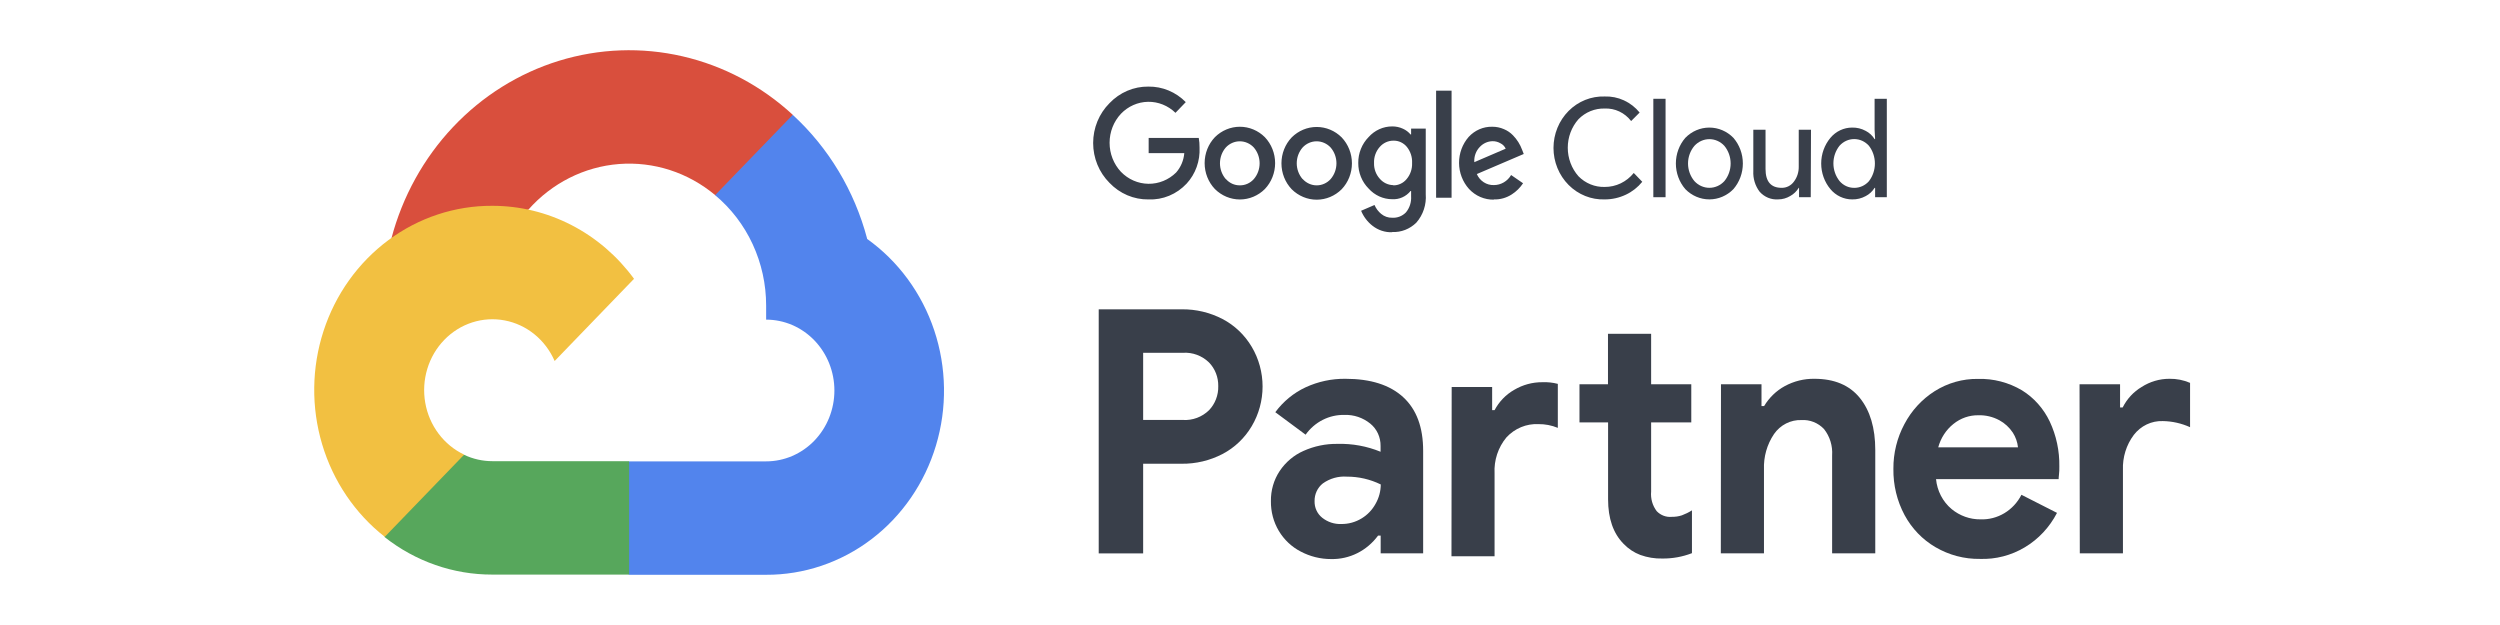<svg width="224" height="56" viewBox="0 0 224 56" fill="none" xmlns="http://www.w3.org/2000/svg">
<path d="M98.445 27.715H105.881C107.15 27.699 108.404 27.996 109.539 28.584C110.618 29.148 111.525 30.012 112.158 31.08C112.791 32.148 113.127 33.377 113.127 34.631C113.127 35.885 112.791 37.114 112.158 38.182C111.525 39.25 110.618 40.114 109.539 40.678C108.404 41.267 107.15 41.566 105.881 41.551H102.426V49.584H98.445V27.715ZM105.997 37.628C106.422 37.655 106.848 37.591 107.249 37.441C107.651 37.291 108.018 37.058 108.329 36.755C108.6 36.473 108.812 36.136 108.954 35.767C109.097 35.397 109.165 35 109.156 34.602C109.163 34.209 109.094 33.817 108.952 33.452C108.81 33.087 108.598 32.756 108.329 32.478C108.018 32.176 107.65 31.944 107.249 31.794C106.848 31.645 106.422 31.582 105.997 31.61H102.426V37.628H105.997Z" fill="#393F4A"/>
<path d="M116.53 49.411C115.731 48.997 115.058 48.361 114.585 47.574C114.107 46.773 113.861 45.846 113.874 44.903C113.859 43.94 114.133 42.996 114.659 42.203C115.194 41.404 115.935 40.779 116.798 40.4C117.757 39.97 118.793 39.756 119.837 39.772C121.157 39.735 122.47 39.975 123.699 40.477V39.959C123.705 39.573 123.625 39.191 123.465 38.843C123.304 38.495 123.068 38.191 122.775 37.954C122.117 37.422 121.299 37.147 120.465 37.177C119.791 37.161 119.122 37.313 118.516 37.621C117.91 37.929 117.384 38.383 116.983 38.947L114.267 36.933C114.981 35.968 115.914 35.201 116.983 34.703C118.106 34.185 119.324 33.925 120.553 33.94C122.81 33.94 124.536 34.49 125.731 35.59C126.926 36.69 127.52 38.298 127.514 40.414V49.579H123.708V47.992H123.472C122.981 48.659 122.344 49.198 121.615 49.563C120.885 49.928 120.083 50.109 119.274 50.092C118.32 50.096 117.379 49.862 116.53 49.411ZM122.004 46.447C122.526 46.133 122.958 45.679 123.255 45.133C123.554 44.611 123.714 44.015 123.717 43.407C122.766 42.943 121.728 42.704 120.678 42.707C119.915 42.652 119.156 42.867 118.525 43.316C118.29 43.501 118.101 43.741 117.972 44.017C117.844 44.293 117.78 44.597 117.786 44.903C117.779 45.188 117.836 45.471 117.954 45.729C118.072 45.986 118.247 46.211 118.465 46.385C118.955 46.776 119.562 46.976 120.179 46.951C120.82 46.959 121.451 46.785 122.004 46.447Z" fill="#393F4A"/>
<path d="M130.07 34.673H133.696V36.75H133.913C134.321 35.983 134.929 35.353 135.669 34.932C136.438 34.476 137.31 34.24 138.195 34.246C138.662 34.226 139.128 34.276 139.581 34.395V38.337C139.027 38.108 138.436 37.994 137.84 38.001C137.308 37.976 136.778 38.069 136.284 38.274C135.79 38.479 135.344 38.792 134.976 39.191C134.232 40.083 133.851 41.24 133.913 42.418V49.842H130.052L130.07 34.673ZM146.971 49.722C146.406 49.508 145.894 49.168 145.47 48.725C144.546 47.788 144.084 46.458 144.084 44.735V37.848H141.521V34.429H144.075V29.906H147.941V34.429H151.539V37.848H147.941V44.044C147.883 44.676 148.063 45.307 148.445 45.804C148.621 45.987 148.834 46.127 149.069 46.214C149.304 46.301 149.555 46.333 149.803 46.308C150.106 46.313 150.409 46.268 150.699 46.173C151.013 46.057 151.315 45.908 151.599 45.727V49.564C150.75 49.892 149.85 50.054 148.944 50.044C148.273 50.06 147.605 49.951 146.971 49.722Z" fill="#393F4A"/>
<path d="M154.2 34.429H157.83V36.381H158.066C158.519 35.627 159.156 35.011 159.914 34.597C160.732 34.152 161.645 33.926 162.569 33.94C164.359 33.94 165.715 34.511 166.639 35.652C167.563 36.794 168.024 38.351 168.024 40.323V49.579H164.158V40.812C164.218 39.955 163.958 39.108 163.433 38.443C163.171 38.167 162.856 37.953 162.508 37.814C162.16 37.675 161.787 37.615 161.415 37.638C160.937 37.62 160.462 37.725 160.033 37.943C159.603 38.161 159.232 38.486 158.953 38.889C158.325 39.816 158.008 40.932 158.052 42.064V49.579H154.186L154.2 34.429Z" fill="#393F4A"/>
<path d="M173.421 49.028C172.26 48.353 171.3 47.357 170.65 46.151C169.973 44.886 169.627 43.459 169.648 42.012C169.637 40.608 169.978 39.225 170.636 37.998C171.275 36.785 172.21 35.768 173.347 35.049C174.515 34.311 175.86 33.93 177.227 33.95C178.606 33.91 179.969 34.263 181.167 34.972C182.24 35.635 183.104 36.606 183.657 37.768C184.246 39.023 184.541 40.405 184.516 41.801C184.516 42.065 184.516 42.309 184.484 42.53C184.451 42.751 184.456 42.909 184.456 42.928H173.468C173.517 43.447 173.666 43.95 173.903 44.41C174.141 44.869 174.464 45.275 174.853 45.604C175.594 46.218 176.516 46.547 177.463 46.534C178.21 46.56 178.949 46.367 179.596 45.978C180.243 45.589 180.771 45.019 181.121 44.333L184.308 45.954C183.642 47.242 182.643 48.31 181.422 49.039C180.202 49.768 178.81 50.128 177.403 50.078C176.01 50.1 174.636 49.737 173.421 49.028ZM180.812 40.079C180.761 39.609 180.602 39.159 180.35 38.765C180.04 38.297 179.624 37.915 179.14 37.653C178.561 37.341 177.916 37.188 177.264 37.207C176.453 37.194 175.663 37.47 175.024 37.988C174.366 38.515 173.89 39.249 173.666 40.079H180.812Z" fill="#393F4A"/>
<path d="M186.327 34.429H189.958V36.506H190.193C190.578 35.74 191.167 35.104 191.888 34.674C192.638 34.193 193.502 33.938 194.383 33.94C195.016 33.929 195.645 34.053 196.23 34.305V38.276C195.457 37.927 194.625 37.741 193.782 37.729C193.287 37.711 192.795 37.814 192.345 38.029C191.895 38.243 191.5 38.565 191.191 38.966C190.518 39.861 190.173 40.974 190.216 42.107V49.579H186.35L186.327 34.429Z" fill="#393F4A"/>
<path d="M102.901 17.869C102.253 17.878 101.609 17.75 101.009 17.495C100.409 17.24 99.865 16.861 99.409 16.382C98.947 15.92 98.579 15.366 98.327 14.753C98.076 14.14 97.946 13.48 97.946 12.814C97.946 12.148 98.076 11.488 98.327 10.875C98.579 10.262 98.947 9.708 99.409 9.246C99.865 8.767 100.409 8.388 101.009 8.133C101.609 7.877 102.253 7.75 102.901 7.759C103.52 7.751 104.133 7.869 104.707 8.108C105.281 8.347 105.804 8.701 106.245 9.15L105.322 10.109C104.657 9.46 103.774 9.106 102.861 9.122C101.949 9.138 101.078 9.523 100.435 10.195C99.784 10.892 99.419 11.824 99.419 12.795C99.419 13.765 99.784 14.698 100.435 15.394C101.089 16.071 101.972 16.457 102.896 16.468C103.82 16.48 104.712 16.117 105.382 15.456C105.803 14.977 106.06 14.367 106.112 13.72H102.92V12.358H107.409C107.459 12.643 107.482 12.932 107.479 13.222C107.508 13.813 107.421 14.404 107.222 14.959C107.024 15.514 106.718 16.021 106.324 16.449C105.882 16.923 105.349 17.294 104.759 17.539C104.169 17.783 103.536 17.896 102.901 17.869ZM113.331 16.938C112.729 17.538 111.927 17.872 111.093 17.872C110.259 17.872 109.457 17.538 108.855 16.938C108.266 16.32 107.935 15.485 107.935 14.615C107.935 13.745 108.266 12.91 108.855 12.291C109.457 11.692 110.259 11.357 111.093 11.357C111.927 11.357 112.729 11.692 113.331 12.291C113.92 12.91 114.251 13.745 114.251 14.615C114.251 15.485 113.92 16.32 113.331 16.938ZM109.844 16.046C110.002 16.225 110.195 16.368 110.41 16.465C110.625 16.561 110.857 16.61 111.091 16.607C111.326 16.61 111.558 16.561 111.774 16.464C111.989 16.367 112.183 16.225 112.343 16.046C112.677 15.657 112.862 15.153 112.862 14.632C112.862 14.11 112.677 13.606 112.343 13.217C112.18 13.041 111.985 12.901 111.769 12.806C111.553 12.71 111.321 12.661 111.086 12.661C110.851 12.661 110.619 12.71 110.403 12.806C110.187 12.901 109.992 13.041 109.83 13.217C109.494 13.606 109.309 14.109 109.309 14.632C109.309 15.154 109.494 15.657 109.83 16.046H109.844ZM120.213 16.957C119.611 17.557 118.809 17.892 117.975 17.892C117.141 17.892 116.339 17.557 115.737 16.957C115.148 16.339 114.818 15.504 114.818 14.634C114.818 13.764 115.148 12.929 115.737 12.31C116.339 11.711 117.141 11.376 117.975 11.376C118.809 11.376 119.611 11.711 120.213 12.31C120.802 12.929 121.133 13.764 121.133 14.634C121.133 15.504 120.802 16.339 120.213 16.957ZM116.726 16.046C116.886 16.224 117.08 16.365 117.295 16.461C117.51 16.558 117.741 16.608 117.975 16.608C118.21 16.608 118.441 16.558 118.656 16.461C118.871 16.365 119.065 16.224 119.225 16.046C119.56 15.657 119.746 15.154 119.746 14.632C119.746 14.109 119.56 13.606 119.225 13.217C119.062 13.041 118.867 12.901 118.651 12.806C118.435 12.71 118.203 12.661 117.968 12.661C117.734 12.661 117.501 12.71 117.286 12.806C117.07 12.901 116.875 13.041 116.712 13.217C116.375 13.605 116.188 14.109 116.188 14.632C116.188 15.154 116.375 15.658 116.712 16.046H116.726ZM124.74 20.808C124.105 20.831 123.482 20.626 122.975 20.228C122.528 19.881 122.176 19.418 121.955 18.885L123.156 18.367C123.289 18.679 123.494 18.952 123.751 19.163C124.031 19.397 124.381 19.52 124.74 19.509C124.966 19.523 125.193 19.488 125.406 19.406C125.618 19.323 125.812 19.195 125.973 19.029C126.303 18.631 126.469 18.114 126.435 17.59V17.111H126.389C126.187 17.359 125.933 17.555 125.646 17.683C125.359 17.811 125.047 17.868 124.735 17.849C124.339 17.849 123.947 17.763 123.583 17.598C123.22 17.433 122.894 17.192 122.624 16.89C122.329 16.593 122.094 16.237 121.936 15.843C121.777 15.449 121.697 15.025 121.701 14.598C121.696 14.168 121.776 13.741 121.935 13.344C122.093 12.947 122.328 12.587 122.624 12.286C122.893 11.984 123.22 11.742 123.583 11.577C123.946 11.412 124.339 11.327 124.735 11.327C125.069 11.322 125.4 11.393 125.705 11.534C125.967 11.651 126.201 11.828 126.389 12.051H126.435V11.524H127.747V17.399C127.782 17.86 127.725 18.324 127.58 18.762C127.436 19.2 127.206 19.603 126.906 19.945C126.619 20.23 126.278 20.452 125.906 20.597C125.534 20.742 125.137 20.808 124.74 20.789V20.808ZM124.837 16.607C125.064 16.611 125.289 16.562 125.495 16.465C125.702 16.369 125.886 16.225 126.033 16.046C126.369 15.65 126.545 15.135 126.523 14.607C126.548 14.085 126.383 13.571 126.061 13.169C125.914 12.988 125.731 12.844 125.524 12.746C125.317 12.648 125.092 12.599 124.865 12.603C124.631 12.6 124.399 12.649 124.184 12.746C123.97 12.844 123.778 12.988 123.622 13.169C123.45 13.362 123.317 13.589 123.23 13.835C123.142 14.082 123.103 14.345 123.114 14.607C123.098 15.126 123.281 15.629 123.622 16.008C123.774 16.187 123.961 16.331 124.17 16.431C124.38 16.531 124.607 16.585 124.837 16.588V16.607ZM130.061 8.124V17.715H128.675V8.124H130.061ZM133.848 17.888C133.434 17.896 133.022 17.815 132.639 17.65C132.256 17.485 131.91 17.239 131.622 16.929C131.054 16.297 130.736 15.467 130.731 14.604C130.726 13.74 131.034 12.906 131.594 12.267C131.865 11.972 132.191 11.739 132.553 11.582C132.915 11.425 133.304 11.348 133.696 11.356C134.059 11.352 134.419 11.426 134.754 11.572C135.056 11.698 135.331 11.885 135.562 12.123C135.923 12.492 136.203 12.937 136.384 13.428L136.527 13.797L132.324 15.595C132.456 15.898 132.671 16.154 132.942 16.329C133.213 16.505 133.529 16.594 133.848 16.583C134.159 16.584 134.465 16.501 134.736 16.343C135.007 16.186 135.234 15.958 135.396 15.682L136.467 16.42C136.201 16.822 135.856 17.162 135.456 17.418C134.975 17.73 134.415 17.887 133.848 17.869V17.888ZM132.098 14.531L134.911 13.322C134.815 13.111 134.652 12.942 134.449 12.843C134.228 12.712 133.978 12.646 133.724 12.651C133.294 12.661 132.886 12.847 132.587 13.169C132.418 13.344 132.286 13.555 132.202 13.787C132.117 14.02 132.082 14.268 132.098 14.516V14.531Z" fill="#393F4A"/>
<path d="M143.78 17.867C143.184 17.887 142.591 17.783 142.036 17.56C141.48 17.337 140.973 17.001 140.545 16.57C140.118 16.14 139.777 15.625 139.545 15.056C139.313 14.486 139.193 13.874 139.193 13.256C139.193 12.638 139.313 12.026 139.545 11.456C139.777 10.887 140.118 10.372 140.545 9.942C140.973 9.512 141.48 9.175 142.036 8.952C142.591 8.73 143.184 8.625 143.78 8.645C144.372 8.624 144.962 8.742 145.504 8.992C146.047 9.241 146.528 9.614 146.911 10.084L146.149 10.846C145.867 10.479 145.506 10.185 145.094 9.99C144.682 9.795 144.232 9.704 143.78 9.724C143.346 9.712 142.914 9.791 142.51 9.955C142.106 10.12 141.738 10.368 141.429 10.683C140.813 11.38 140.472 12.291 140.472 13.237C140.472 14.182 140.813 15.094 141.429 15.791C141.738 16.106 142.106 16.354 142.51 16.518C142.914 16.683 143.346 16.762 143.78 16.75C144.276 16.753 144.767 16.643 145.217 16.427C145.667 16.21 146.066 15.893 146.385 15.498L147.147 16.289C146.747 16.781 146.247 17.174 145.683 17.44C145.086 17.724 144.436 17.87 143.78 17.867Z" fill="#393F4A"/>
<path d="M149.234 17.67H148.139V8.851H149.234V17.67Z" fill="#393F4A"/>
<path d="M151.004 12.351C151.578 11.761 152.352 11.431 153.159 11.431C153.966 11.431 154.74 11.761 155.314 12.351C155.859 12.982 156.16 13.8 156.16 14.648C156.16 15.496 155.859 16.314 155.314 16.945C154.74 17.535 153.966 17.865 153.159 17.865C152.352 17.865 151.578 17.535 151.004 16.945C150.46 16.314 150.158 15.496 150.158 14.648C150.158 13.8 150.46 12.982 151.004 12.351ZM151.822 16.231C151.994 16.419 152.202 16.57 152.433 16.672C152.663 16.775 152.911 16.828 153.161 16.828C153.412 16.828 153.66 16.775 153.89 16.672C154.121 16.57 154.328 16.419 154.501 16.231C154.865 15.79 155.065 15.229 155.065 14.648C155.065 14.068 154.865 13.506 154.501 13.066C154.328 12.877 154.121 12.727 153.89 12.624C153.66 12.521 153.412 12.468 153.161 12.468C152.911 12.468 152.663 12.521 152.433 12.624C152.202 12.727 151.994 12.877 151.822 13.066C151.452 13.503 151.247 14.066 151.247 14.648C151.247 15.23 151.452 15.793 151.822 16.231Z" fill="#393F4A"/>
<path d="M162.243 17.669H161.194V16.829H161.167C160.978 17.139 160.716 17.391 160.404 17.563C160.076 17.761 159.703 17.865 159.324 17.865C159.014 17.887 158.704 17.836 158.416 17.717C158.128 17.597 157.87 17.412 157.661 17.175C157.262 16.649 157.062 15.991 157.097 15.323V11.626H158.192V15.141C158.192 16.267 158.672 16.829 159.633 16.829C159.848 16.834 160.061 16.785 160.254 16.686C160.447 16.588 160.614 16.443 160.742 16.263C161.022 15.89 161.172 15.428 161.167 14.954V11.626H162.266L162.243 17.669Z" fill="#393F4A"/>
<path d="M165.955 17.866C165.584 17.867 165.218 17.785 164.88 17.625C164.543 17.466 164.243 17.232 164.001 16.941C163.471 16.304 163.179 15.49 163.179 14.649C163.179 13.807 163.471 12.993 164.001 12.356C164.243 12.065 164.543 11.831 164.88 11.672C165.218 11.512 165.584 11.43 165.955 11.431C166.377 11.421 166.795 11.523 167.169 11.728C167.494 11.895 167.768 12.15 167.964 12.467H168.01L167.964 11.627V8.851H169.059V17.67H168.01V16.831H167.964C167.768 17.147 167.494 17.402 167.169 17.569C166.795 17.774 166.377 17.876 165.955 17.866ZM166.135 16.831C166.382 16.834 166.627 16.782 166.853 16.681C167.08 16.579 167.284 16.429 167.451 16.241C167.801 15.789 167.991 15.228 167.991 14.649C167.991 14.069 167.801 13.508 167.451 13.056C167.283 12.869 167.08 12.719 166.854 12.616C166.628 12.514 166.384 12.461 166.137 12.461C165.89 12.461 165.646 12.514 165.42 12.616C165.194 12.719 164.991 12.869 164.823 13.056C164.468 13.501 164.273 14.061 164.273 14.639C164.273 15.217 164.468 15.777 164.823 16.222C164.987 16.414 165.189 16.569 165.415 16.674C165.642 16.779 165.887 16.832 166.135 16.831Z" fill="#393F4A"/>
<path d="M64.079 17.483L65.885 17.516L70.799 12.433L71.035 10.289C68.228 7.699 64.83 5.895 61.164 5.048C57.498 4.2 53.684 4.338 50.083 5.448C46.483 6.557 43.214 8.602 40.586 11.388C37.959 14.175 36.059 17.611 35.067 21.372C35.603 20.984 36.762 21.271 36.762 21.271L46.578 19.602C46.578 19.602 47.086 18.739 47.335 18.792C49.443 16.405 52.347 14.941 55.458 14.697C58.568 14.454 61.651 15.45 64.079 17.483Z" fill="#D94F3D"/>
<path d="M77.695 21.384C76.558 17.092 74.242 13.238 71.029 10.291L64.073 17.485C65.499 18.672 66.651 20.176 67.442 21.887C68.234 23.597 68.645 25.471 68.646 27.369V28.639C70.268 28.639 71.823 29.308 72.97 30.499C74.117 31.69 74.762 33.305 74.762 34.989C74.762 36.673 74.117 38.288 72.97 39.479C71.823 40.669 70.268 41.339 68.646 41.339H56.378L55.149 42.614V50.239L56.378 51.501H68.632C72.03 51.514 75.343 50.397 78.084 48.312C80.825 46.228 82.85 43.286 83.862 39.918C84.875 36.551 84.82 32.935 83.708 29.602C82.595 26.268 80.483 23.393 77.681 21.398L77.695 21.384Z" fill="#5284ED"/>
<path d="M44.106 51.483H56.369V41.321H44.11C43.238 41.321 42.377 41.126 41.584 40.75L39.815 41.311L34.914 46.399L34.452 48.116C37.227 50.307 40.619 51.49 44.106 51.483Z" fill="#57A75C"/>
<path d="M44.111 18.44C40.775 18.424 37.518 19.499 34.803 21.514C32.088 23.528 30.053 26.378 28.987 29.661C27.921 32.944 27.877 36.492 28.862 39.802C29.848 43.112 31.812 46.016 34.476 48.101L41.589 40.735C40.689 40.31 39.901 39.665 39.294 38.854C38.686 38.044 38.277 37.093 38.101 36.082C37.925 35.072 37.989 34.032 38.285 33.052C38.581 32.072 39.102 31.182 39.803 30.457C40.503 29.732 41.363 29.194 42.307 28.89C43.252 28.586 44.254 28.524 45.226 28.71C46.199 28.895 47.114 29.323 47.892 29.957C48.671 30.591 49.29 31.411 49.696 32.347L56.809 24.981C55.322 22.947 53.402 21.299 51.199 20.164C48.996 19.029 46.571 18.439 44.111 18.44Z" fill="#F2C041"/>
</svg>
